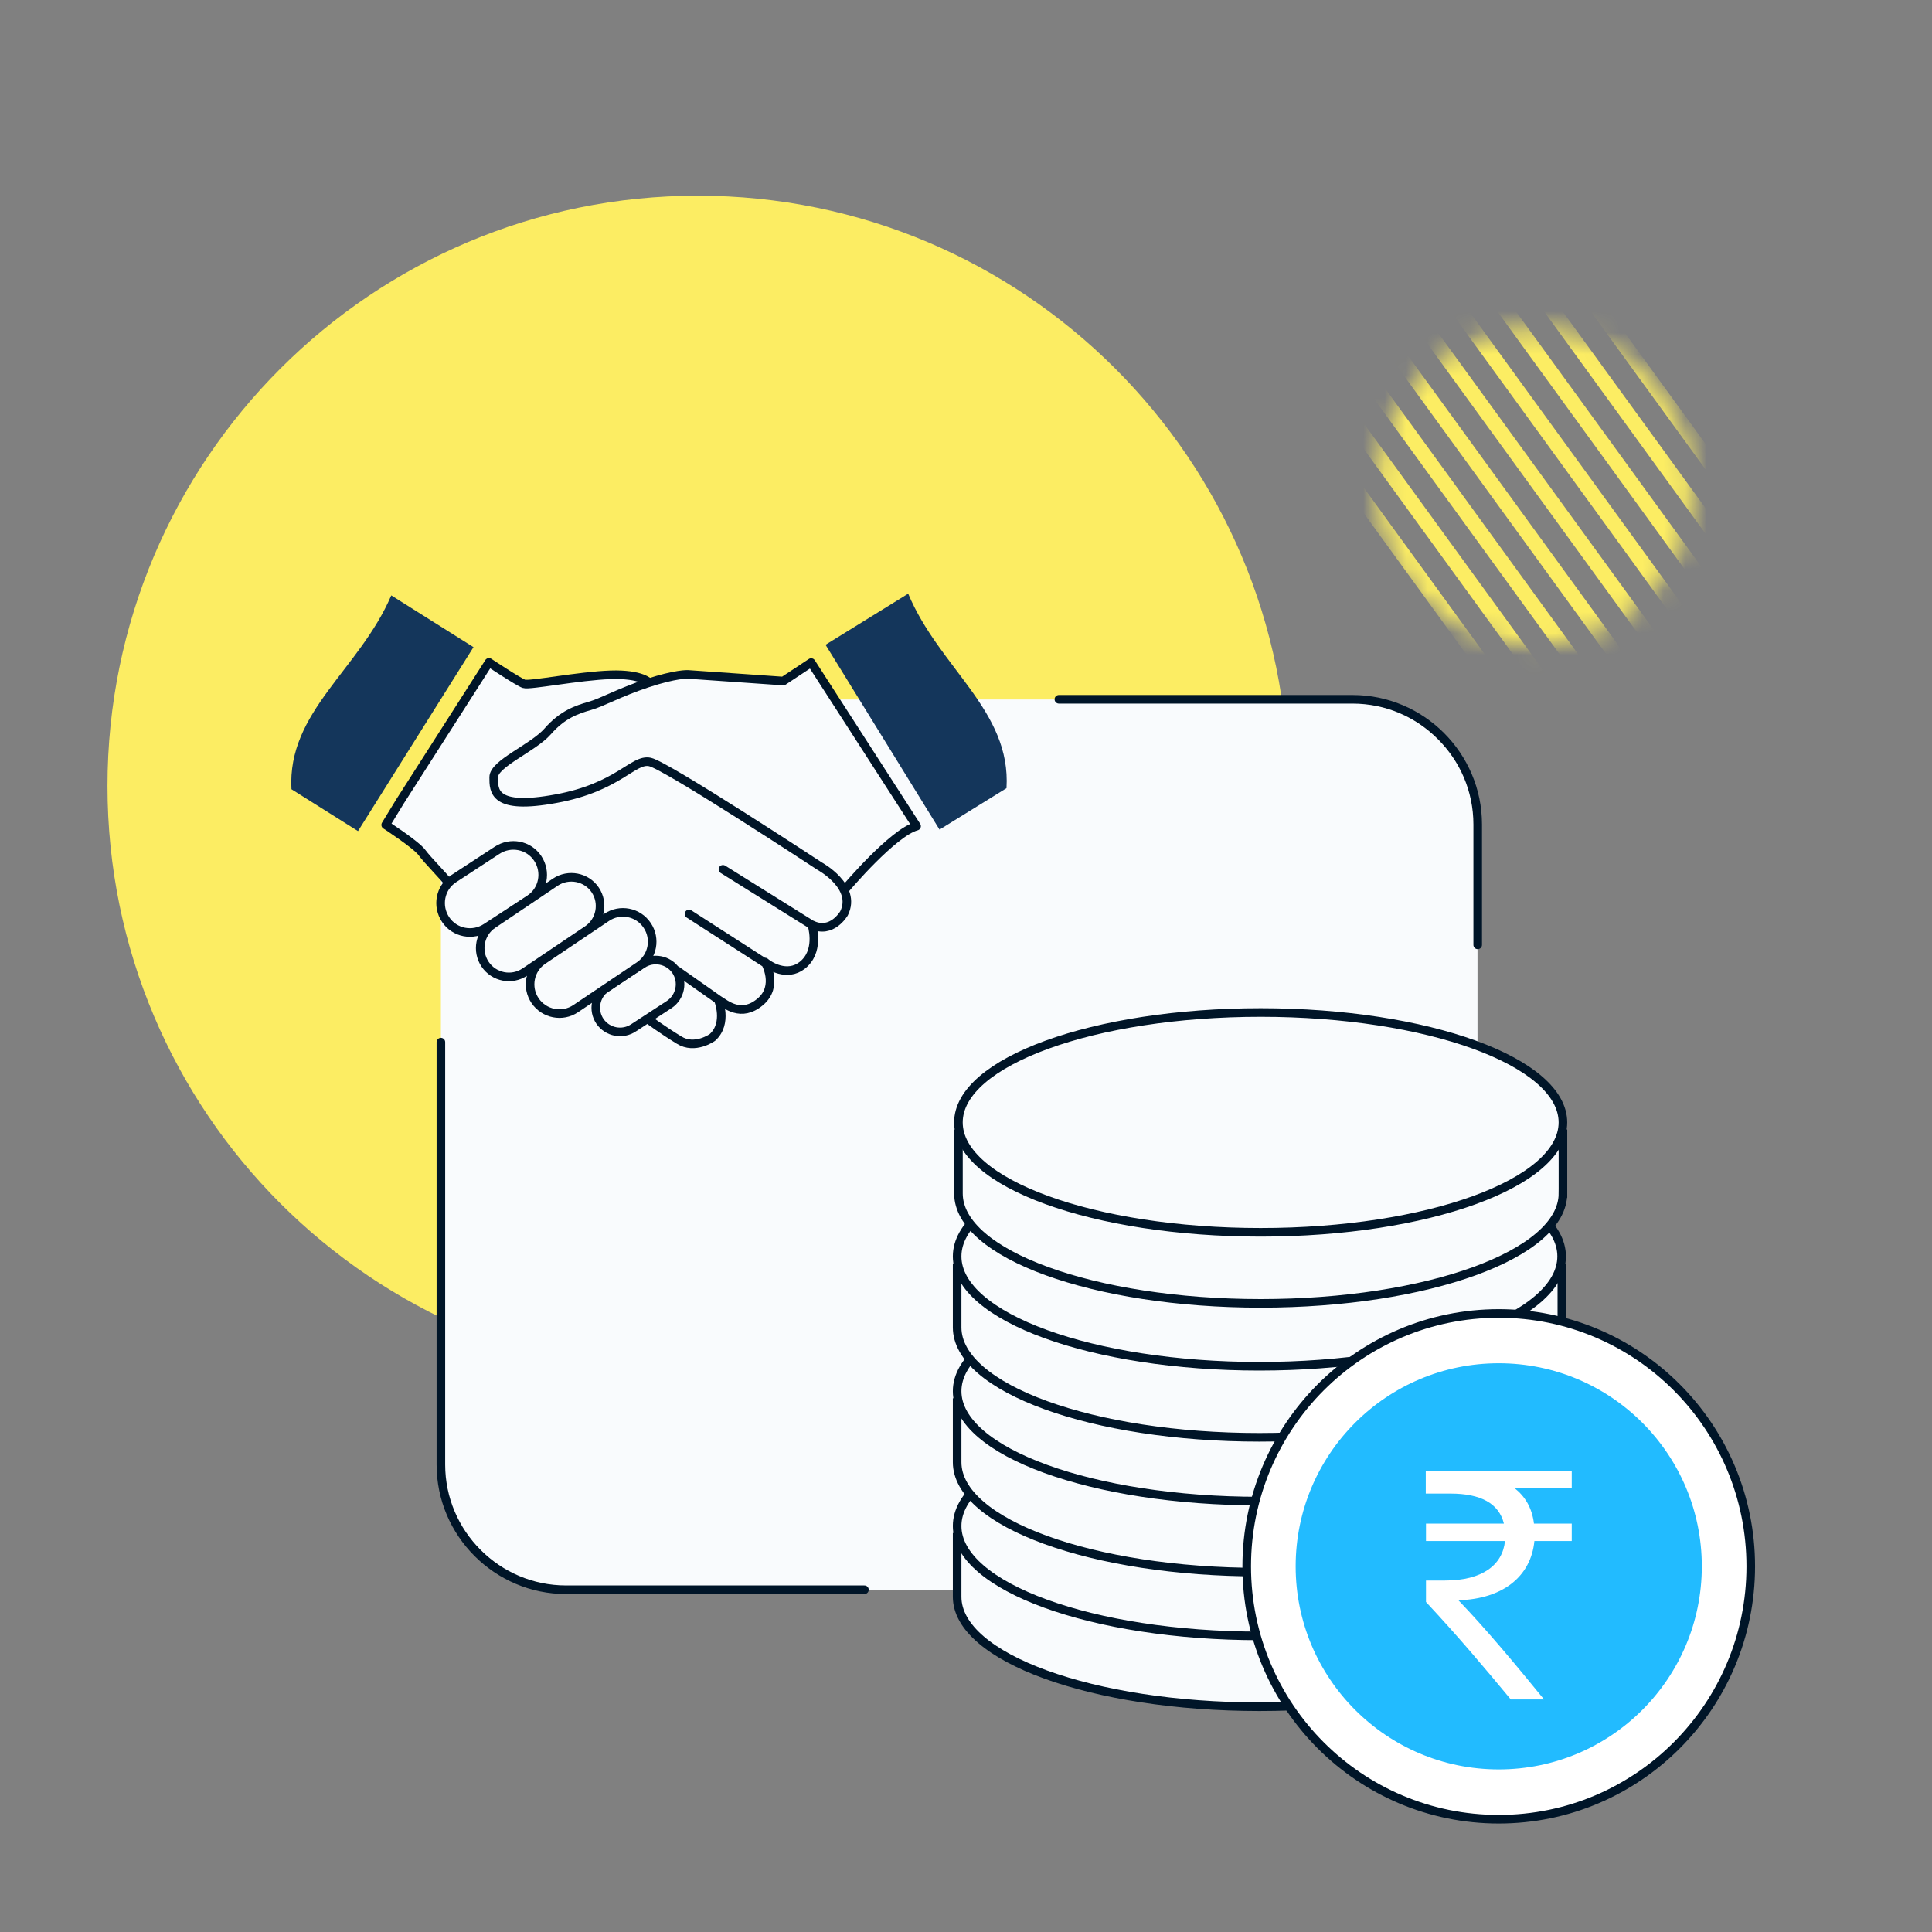 <svg xmlns="http://www.w3.org/2000/svg" width="90" height="90" fill="none" viewBox="0 0 90 90">
    <rect x="0" y="0" width="90" height="90" fill="#808080" stroke="none"/>
    <g clip-path="url(#clip0)">
        <path fill="#FCED63" d="M32.507 64.116c15.188 0 27.5-12.312 27.5-27.5s-12.312-27.5-27.5-27.5c-15.187 0-27.5 12.312-27.5 27.5s12.313 27.5 27.5 27.5z"/>
        <path fill="#F9FBFD" d="M62.558 74.056h-35.74c-3.46 0-6.28-2.83-6.28-6.28v-28.91c0-3.46 2.83-6.28 6.28-6.28h35.73c3.46 0 6.28 2.83 6.28 6.28v28.91c.01 3.45-2.82 6.28-6.27 6.28z"/>
        <path stroke="#001528" stroke-linecap="round" stroke-linejoin="round" stroke-miterlimit="10" stroke-width=".4" d="M49.327 32.576h13.68c3.21 0 5.83 2.62 5.83 5.83v5.61M40.268 74.056h-13.9c-3.21 0-5.83-2.62-5.83-5.83v-19.68"/>
        <path fill="#F9FBFD" stroke="#001528" stroke-miterlimit="10" stroke-width=".4" d="M72.747 74.386c0 2.83-6.31 5.12-14.08 5.12-7.77 0-14.08-2.29-14.08-5.12v-2.78h28.17v2.78h-.01z"/>
        <path fill="#F9FBFD" stroke="#001528" stroke-miterlimit="10" stroke-width=".4" d="M58.667 76.206c7.777 0 14.08-2.292 14.08-5.12 0-2.828-6.303-5.12-14.08-5.12-7.776 0-14.08 2.292-14.08 5.12 0 2.828 6.304 5.12 14.08 5.12z"/>
        <path fill="#F9FBFD" stroke="#001528" stroke-miterlimit="10" stroke-width=".4" d="M72.747 68.116c0 2.83-6.31 5.12-14.08 5.12-7.77 0-14.08-2.29-14.08-5.12v-2.78h28.17v2.78h-.01z"/>
        <path fill="#F9FBFD" stroke="#001528" stroke-miterlimit="10" stroke-width=".4" d="M58.667 69.926c7.777 0 14.08-2.292 14.08-5.12 0-2.828-6.303-5.12-14.08-5.12-7.776 0-14.08 2.292-14.08 5.12 0 2.828 6.304 5.12 14.08 5.12z"/>
        <path fill="#F9FBFD" stroke="#001528" stroke-miterlimit="10" stroke-width=".4" d="M72.747 61.836c0 2.83-6.31 5.12-14.08 5.12-7.77 0-14.08-2.29-14.08-5.12v-2.78h28.17v2.78h-.01z"/>
        <path fill="#F9FBFD" stroke="#001528" stroke-miterlimit="10" stroke-width=".4" d="M58.667 63.646c7.777 0 14.08-2.292 14.08-5.12 0-2.828-6.303-5.12-14.08-5.12-7.776 0-14.08 2.292-14.08 5.12 0 2.828 6.304 5.12 14.08 5.12z"/>
        <path fill="#F9FBFD" stroke="#001528" stroke-miterlimit="10" stroke-width=".4" d="M72.808 55.596c0 2.83-6.31 5.12-14.08 5.12-7.77 0-14.08-2.29-14.08-5.12v-2.78h28.16v2.78z"/>
        <path fill="#F9FBFD" stroke="#001528" stroke-miterlimit="10" stroke-width=".4" d="M58.727 57.406c7.777 0 14.08-2.292 14.08-5.12 0-2.828-6.303-5.12-14.08-5.12-7.776 0-14.08 2.292-14.08 5.12 0 2.828 6.304 5.12 14.08 5.12z"/>
        <path fill="#fff" stroke="#001528" stroke-miterlimit="10" stroke-width=".4" d="M69.817 84.746c6.484 0 11.74-5.274 11.74-11.78 0-6.506-5.256-11.78-11.74-11.78s-11.74 5.274-11.74 11.78c0 6.506 5.256 11.78 11.74 11.78z"/>
        <path fill="#2BF" d="M69.817 82.426c5.225 0 9.46-4.235 9.46-9.46 0-5.225-4.235-9.46-9.46-9.46-5.224 0-9.46 4.235-9.46 9.46 0 5.225 4.236 9.46 9.46 9.46z"/>
        <path fill="#fff" d="M73.218 69.326h-2.66c.47.37.81.9.9 1.65h1.76v.81h-1.74c-.16 1.65-1.47 2.7-3.54 2.76 1.26 1.31 2.63 2.95 3.99 4.62h-1.55c-1.26-1.52-2.44-2.92-3.95-4.54v-1h.89c1.74 0 2.68-.73 2.79-1.84h-3.68v-.81h3.63c-.23-.94-1.08-1.4-2.49-1.4h-1.15v-1.05h6.8v.8z"/>
        <path fill="#14365B" d="M16.677 38.716l-3.1-1.95c-.2-3.61 3.16-5.56 4.65-9.03l3.83 2.41-5.38 8.57zM43.767 38.646l3.12-1.93c.22-3.61-3.12-5.58-4.58-9.06l-3.85 2.38 5.31 8.61z"/>
        <path fill="#F9FBFD" d="M30.247 31.806s-.34-.42-1.81-.37c-1.47.05-3.77.51-4.03.42-.26-.09-1.63-1-1.63-1l-4.15 6.49-.66 1.08s1.42.92 1.69 1.29 1.04 1.13 1.25 1.43"/>
        <path stroke="#001528" stroke-linecap="round" stroke-linejoin="round" stroke-miterlimit="10" stroke-width=".4" d="M30.247 31.806s-.34-.42-1.81-.37c-1.47.05-3.77.51-4.03.42-.26-.09-1.63-1-1.63-1l-4.15 6.49-.66 1.08s1.42.92 1.69 1.29 1.04 1.13 1.25 1.43"/>
        <path fill="#F9FBFD" d="M39.418 41.366s2.18-2.58 3.28-2.88l-4.91-7.62-1.3.86-4.45-.31s-.55-.03-1.88.41c-1.33.44-2.09.89-2.69 1.06-.6.17-1.27.4-1.95 1.18-.68.78-2.52 1.5-2.52 2.14 0 .64-.02 1.54 2.9 1 2.92-.53 3.6-1.88 4.38-1.71.78.17 7.9 4.85 7.9 4.85s1.76.95 1.14 2.2c0 0-.57.99-1.5.53 0 0 .36 1.1-.32 1.78-.68.68-1.54.23-1.86-.04 0 0 .66 1.12-.23 1.86s-1.59.11-1.95-.11c0 0 .46 1.1-.27 1.76 0 0-.82.59-1.56.12-.8-.49-1.4-.94-1.4-.94"/>
        <path stroke="#001528" stroke-linecap="round" stroke-linejoin="round" stroke-miterlimit="10" stroke-width=".4" d="M39.418 41.366s2.18-2.58 3.28-2.88l-4.91-7.62-1.3.86-4.45-.31s-.55-.03-1.88.41c-1.33.44-2.09.89-2.69 1.06-.6.17-1.27.4-1.95 1.18-.68.78-2.52 1.5-2.52 2.14 0 .64-.02 1.54 2.9 1 2.92-.53 3.6-1.88 4.38-1.71.78.17 7.9 4.85 7.9 4.85s1.76.95 1.14 2.2c0 0-.57.99-1.5.53 0 0 .36 1.1-.32 1.78-.68.68-1.54.23-1.86-.04 0 0 .66 1.12-.23 1.86s-1.59.11-1.95-.11c0 0 .46 1.1-.27 1.76 0 0-.82.59-1.56.12-.8-.49-1.4-.94-1.4-.94M33.677 40.496l4.13 2.58M32.097 42.576l3.76 2.42M31.538 45.216l2.09 1.47"/>
        <path fill="#F9FBFD" stroke="#001528" stroke-linecap="round" stroke-linejoin="round" stroke-miterlimit="10" stroke-width=".4" d="M20.758 42.836c-.42-.63-.26-1.48.37-1.9l2.02-1.32c.63-.42 1.48-.26 1.9.37.42.63.26 1.48-.37 1.9l-2.02 1.32c-.63.42-1.48.26-1.9-.37zM27.947 47.576c-.35-.52-.21-1.22.3-1.57l1.67-1.09c.52-.35 1.22-.21 1.57.3.35.52.21 1.22-.3 1.57l-1.67 1.09c-.52.35-1.22.21-1.57-.3z"/>
        <path fill="#F9FBFD" stroke="#001528" stroke-linecap="round" stroke-linejoin="round" stroke-miterlimit="10" stroke-width=".4" d="M24.927 46.616c-.42-.62-.26-1.47.37-1.89l2.96-1.99c.62-.42 1.47-.26 1.89.37.42.62.26 1.47-.37 1.89l-2.96 1.99c-.62.42-1.47.25-1.89-.37zM22.597 44.916c-.41-.61-.25-1.45.36-1.86l2.91-1.96c.61-.41 1.45-.25 1.86.36.41.61.25 1.45-.36 1.86l-2.91 1.96c-.62.42-1.45.25-1.86-.36z"/>
        <mask id="hqvfm2wqoa" width="15" height="16" x="64" y="15" maskUnits="userSpaceOnUse">
            <path fill="#FCED63" d="M71.497 30.067c4.081 0 7.39-3.309 7.39-7.39 0-4.082-3.309-7.39-7.39-7.39-4.082 0-7.39 3.308-7.39 7.39 0 4.081 3.308 7.39 7.39 7.39z"/>
        </mask>
        <g mask="url(#hqvfm2wqoa)">
            <path stroke="#FCED63" stroke-miterlimit="10" stroke-width=".7" d="M58.847 16.867l14.42 19.85M60.107 15.607l14.42 19.85M61.367 14.347l14.42 19.85M62.627 13.087l14.42 19.85M63.887 11.827l14.42 19.85M65.147 10.567l14.42 19.85M66.407 9.307l14.42 19.85M67.667 8.047l14.42 19.85M68.927 6.787l14.42 19.85"/>
        </g>
    </g>
    <defs>
        <clipPath id="clip0">
            <path fill="#fff" d="M0 0H80.13V75.86H0z" transform="translate(5.007 9.086)"/>
        </clipPath>
    </defs>
</svg>
